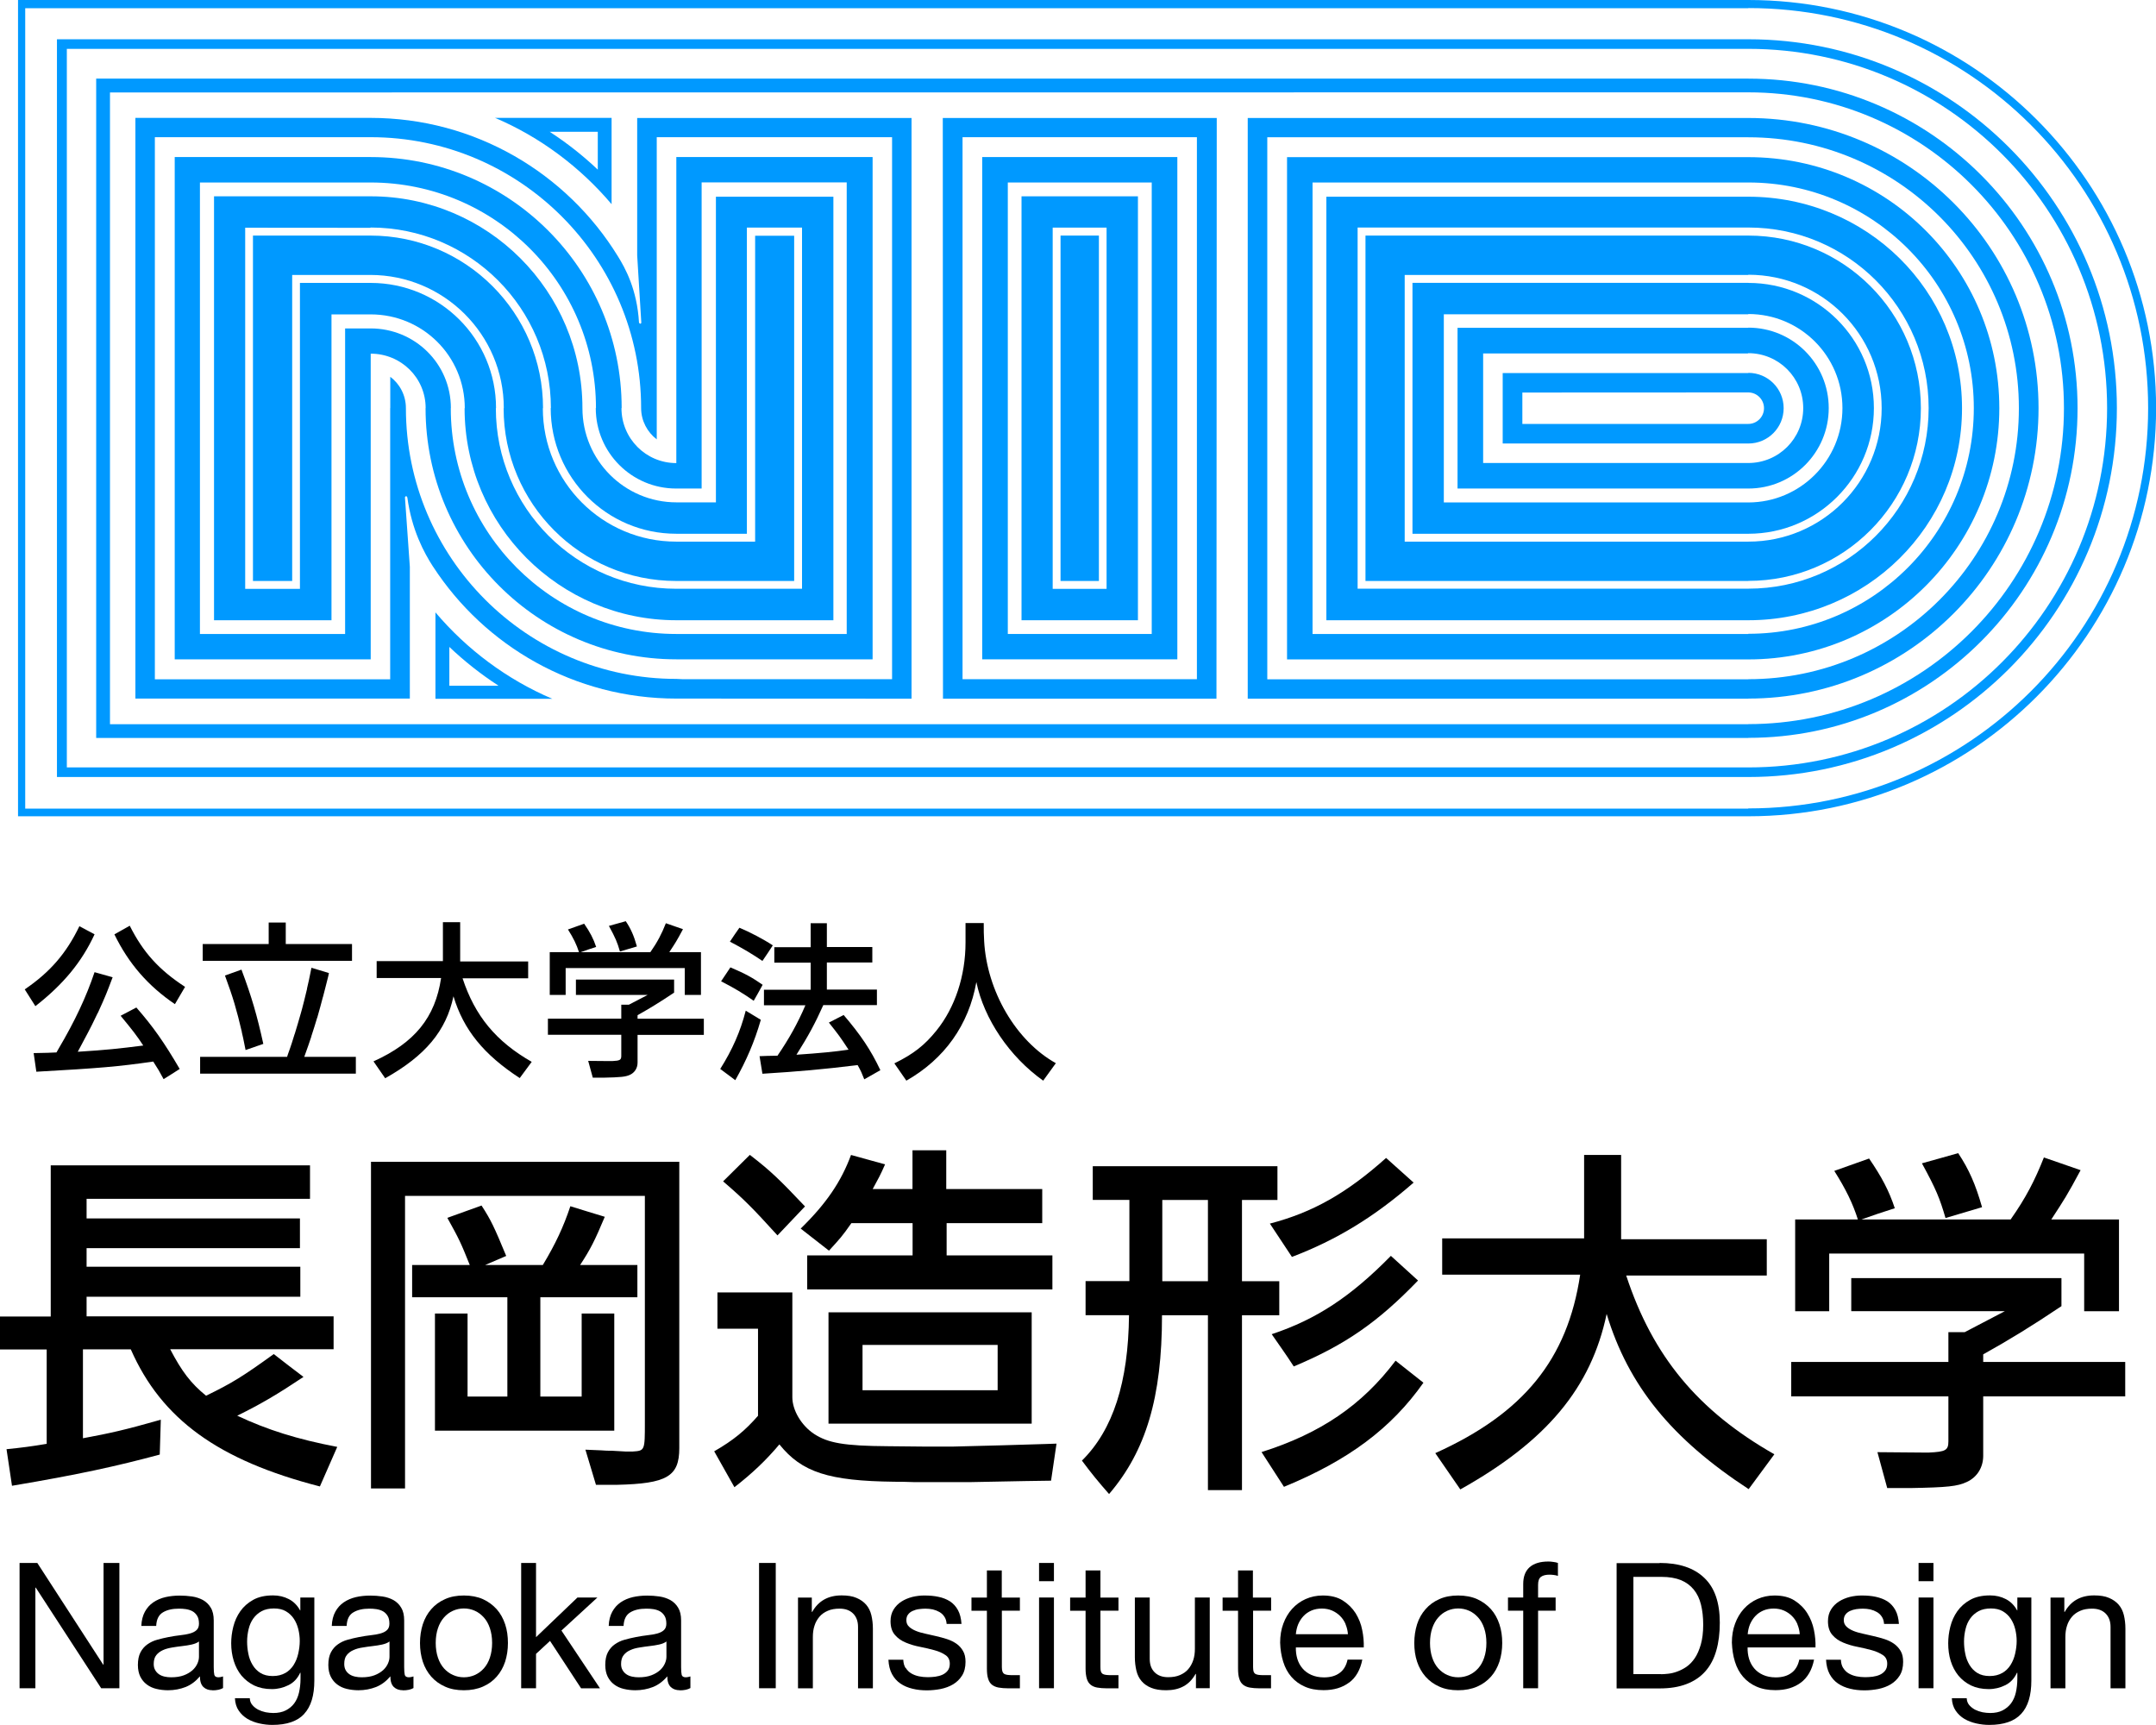 <svg width="185" height="148" viewBox="0 0 185 148" fill="none" xmlns="http://www.w3.org/2000/svg">
<g clip-path="url(#clip0_23_276)">
<path d="M37.158 48.611C41.593 55.431 49.286 59.936 58.024 59.936H57.926L78.216 59.944V10.123H54.675V21.909L55.029 27.699C54.939 27.872 54.832 27.683 54.832 27.683C54.667 24.833 53.647 22.996 53.022 21.991C48.636 14.858 40.762 10.114 31.793 10.114H31.777H31.81H11.618V59.936H35.167V48.628L34.747 42.664C34.747 42.664 34.846 42.442 34.953 42.681C35.331 45.473 36.393 47.433 37.15 48.603L37.158 48.611ZM33.48 35.021V58.281H13.288V11.77H31.785H31.802C44.621 11.77 55.013 22.189 55.013 35.013C55.013 36.108 55.548 37.08 56.354 37.698V35.013V11.77H76.546V58.273H58.584L58.041 58.248C45.221 58.248 34.829 47.845 34.829 35.013C34.829 33.917 34.303 32.937 33.488 32.328V35.013L33.48 35.021Z" fill="#0099FF"/>
<path d="M94.294 49.846H91.002V20.212H94.294V49.846Z" fill="#0099FF"/>
<path d="M94.952 50.522H90.328V19.528H94.952V50.514V50.522ZM97.643 16.843H87.654V53.215H97.643V16.843Z" fill="#0099FF"/>
<path d="M72.67 54.393H58.024C47.344 54.393 38.68 45.712 38.68 35.013H38.688C38.688 31.208 35.603 28.177 31.793 28.177H29.613V54.393H17.156V15.657H31.777H31.793C42.473 15.657 51.138 24.322 51.138 35.013H51.121C51.121 38.826 54.207 41.915 58.016 41.915H60.205V15.649H72.654V54.385L72.67 54.393ZM74.867 13.475H58.033V39.732C55.424 39.732 53.326 37.624 53.326 35.013H53.343C53.343 23.111 43.699 13.475 31.81 13.475H31.793H14.992V56.568H31.81V30.343C34.41 30.343 36.524 32.41 36.524 35.013H36.516C36.516 46.914 46.151 56.568 58.041 56.568H61.941H74.876V13.483L74.867 13.475Z" fill="#0099FF"/>
<path d="M98.827 54.393H86.477V15.657H98.827V54.393ZM101.024 13.475H84.28V56.568H101.024V13.483V13.475Z" fill="#0099FF"/>
<path d="M71.51 16.876V53.215H58.033C48.003 53.215 39.865 45.061 39.865 35.021H39.882C39.882 30.557 36.269 26.974 31.81 26.974H28.444V53.215H18.365V16.843H31.802H31.818C41.848 16.843 49.977 24.981 49.977 35.021C49.977 39.485 53.589 43.101 58.049 43.101H61.431V16.876H71.535H71.51ZM31.785 19.545H30.847L21.039 19.537V50.522H25.737V24.273H31.802C37.75 24.273 42.564 29.074 42.564 35.021H42.547C42.547 43.579 49.475 50.514 58.024 50.514H68.82V19.528H64.088V45.794H58.024C52.075 45.794 47.254 40.968 47.254 35.013H47.27C47.27 26.463 40.342 19.52 31.793 19.52" fill="#0099FF"/>
<path d="M25.079 49.846H21.706V20.212H31.793C39.964 20.212 46.596 26.842 46.596 35.021H46.579C46.579 41.346 51.697 46.47 58.016 46.47H64.796V20.228H68.145V49.846H58.016C49.846 49.846 43.214 43.208 43.214 35.021H43.23C43.23 28.704 38.088 23.589 31.777 23.589H25.071V49.846" fill="#0099FF"/>
<path d="M104.381 59.945H80.915L80.898 10.123H104.406L104.381 59.945ZM102.703 11.77H82.593V58.273H102.703V11.77Z" fill="#0099FF"/>
<path d="M150.022 0C169.342 0 185.008 15.682 185.008 35.013C185.008 54.344 169.342 70.034 150.022 70.034H1.547V0H150.022ZM150.022 0.708H2.164V69.375H150.014V69.359C168.963 69.359 184.325 53.981 184.325 35.013C184.325 16.044 168.972 0.692 150.022 0.692V0.708Z" fill="#0099FF"/>
<path d="M150.022 3.369C167.491 3.369 181.643 17.544 181.643 35.013C181.643 52.482 167.491 66.665 150.022 66.665H4.887V3.369H150.022ZM150.022 65.842C167.022 65.842 180.804 52.029 180.804 35.013C180.804 17.997 167.022 4.192 150.022 4.192H5.735V65.842H150.022Z" fill="#0099FF"/>
<path d="M150.022 63.313H8.253V6.746H150.022C165.623 6.746 178.269 19.397 178.269 35.021C178.269 50.646 165.623 63.305 150.022 63.305V63.322V63.313ZM150.022 62.127C164.981 62.127 177.101 49.995 177.101 35.021C177.101 20.047 164.981 7.923 150.022 7.923L9.438 7.932V62.135H150.022V62.127Z" fill="#0099FF"/>
<path d="M150.022 59.945H107.064V10.123H150.022C163.772 10.123 174.921 21.258 174.921 35.021C174.921 48.784 163.772 59.936 150.022 59.936V59.945ZM150.022 58.273C162.842 58.273 173.234 47.853 173.234 35.021C173.234 22.189 162.85 11.778 150.022 11.778H108.742V58.281H150.022V58.273Z" fill="#0099FF"/>
<path d="M150.022 56.576H110.437V13.483H150.022C161.912 13.483 171.555 23.119 171.555 35.021C171.555 46.923 161.912 56.576 150.022 56.576ZM150.022 54.377C160.702 54.377 169.367 45.712 169.367 35.013C169.367 24.314 160.702 15.657 150.022 15.657H112.626V54.393H150.022V54.377Z" fill="#0099FF"/>
<path d="M113.811 53.215V16.877H150.022C160.143 16.877 168.355 24.89 168.355 35.021C168.355 45.152 160.143 53.215 150.022 53.215H113.811ZM150.022 50.506C158.571 50.506 165.491 43.579 165.491 35.013C165.491 26.447 158.563 19.52 150.022 19.52H116.493V50.506H150.022Z" fill="#0099FF"/>
<path d="M150.022 49.846H117.168V20.212H150.022C158.201 20.212 164.825 26.842 164.825 35.021C164.825 43.2 158.201 49.838 150.022 49.838V49.846ZM150.022 46.47C156.342 46.47 161.46 41.346 161.46 35.021C161.46 28.695 156.342 23.572 150.022 23.572V23.589H120.533V46.47H150.022Z" fill="#0099FF"/>
<path d="M121.2 24.265H150.022V24.298V24.273C155.963 24.273 160.793 29.067 160.793 35.013C160.793 40.96 155.971 45.795 150.022 45.795H121.2V24.265ZM123.89 43.109H150.022C154.482 43.101 158.094 39.477 158.094 35.013C158.094 30.549 154.482 26.942 150.022 26.942V26.966H123.89V43.101V43.109Z" fill="#0099FF"/>
<path d="M125.067 28.127H150.022V28.111C153.832 28.111 156.918 31.2 156.918 35.013C156.918 38.826 153.832 41.915 150.022 41.915H125.067V28.119V28.127ZM127.264 39.724H150.022C152.623 39.724 154.729 37.624 154.729 35.013C154.729 32.402 152.623 30.302 150.022 30.302L149.965 30.326H127.264V39.724Z" fill="#0099FF"/>
<path d="M128.942 32.007H150.022V31.99C151.701 31.99 153.05 33.349 153.05 35.021C153.05 36.693 151.701 38.052 150.022 38.052H128.942V32.015V32.007ZM130.629 36.372H150.014C150.763 36.372 151.364 35.763 151.364 35.021C151.364 34.28 150.763 33.67 150.014 33.67L130.629 33.679V36.372Z" fill="#0099FF"/>
<path d="M47.361 59.953H37.364V52.523V52.54C40.071 55.736 43.502 58.297 47.402 59.961H47.369L47.361 59.953ZM42.753 58.816C41.247 57.836 39.849 56.732 38.557 55.505V58.833H42.753V58.816Z" fill="#0099FF"/>
<path d="M42.498 10.114H52.479V17.519C49.78 14.331 46.357 11.761 42.465 10.106H42.49L42.498 10.114ZM51.294 14.562V11.309H47.172C48.644 12.264 50.035 13.359 51.302 14.562H51.294Z" fill="#0099FF"/>
<path d="M3.201 134.097L8.853 142.82H8.886V134.097H10.244V144.846H8.681L3.069 136.214H3.036V144.846H1.679V134.097H3.201Z" fill="black"/>
<path d="M18.242 145.019C17.913 145.019 17.649 144.928 17.452 144.739C17.254 144.549 17.155 144.244 17.155 143.824C16.802 144.244 16.399 144.549 15.93 144.739C15.461 144.92 14.959 145.019 14.416 145.019C14.062 145.019 13.733 144.977 13.42 144.903C13.107 144.829 12.836 144.706 12.597 144.524C12.359 144.351 12.178 144.121 12.038 143.849C11.906 143.577 11.832 143.239 11.832 142.852C11.832 142.408 11.906 142.053 12.054 141.765C12.202 141.485 12.4 141.255 12.646 141.082C12.893 140.909 13.173 140.769 13.486 140.686C13.799 140.596 14.128 140.521 14.457 140.456C14.81 140.39 15.14 140.332 15.461 140.299C15.773 140.266 16.053 140.217 16.292 140.151C16.53 140.085 16.719 139.994 16.859 139.863C16.999 139.739 17.073 139.55 17.073 139.311C17.073 139.031 17.024 138.8 16.917 138.635C16.81 138.462 16.678 138.331 16.514 138.24C16.349 138.149 16.16 138.092 15.954 138.059C15.748 138.026 15.543 138.018 15.345 138.018C14.802 138.018 14.35 138.116 13.988 138.331C13.626 138.545 13.428 138.924 13.403 139.5H12.128C12.145 139.022 12.252 138.611 12.433 138.281C12.614 137.952 12.852 137.68 13.157 137.474C13.461 137.268 13.807 137.12 14.193 137.029C14.588 136.939 15 136.897 15.428 136.897C15.781 136.897 16.127 136.922 16.473 136.972C16.818 137.021 17.131 137.128 17.411 137.276C17.69 137.433 17.921 137.655 18.085 137.935C18.258 138.215 18.34 138.586 18.34 139.031V143.034C18.34 143.338 18.357 143.552 18.39 143.692C18.423 143.833 18.546 143.907 18.744 143.907C18.851 143.907 18.982 143.882 19.139 143.833V144.829C18.916 144.961 18.612 145.027 18.217 145.027L18.242 145.019ZM16.448 141.098C16.185 141.156 15.913 141.197 15.625 141.23C15.337 141.263 15.049 141.304 14.761 141.353C14.473 141.403 14.21 141.469 13.979 141.576C13.749 141.683 13.56 141.815 13.412 142.004C13.264 142.185 13.19 142.441 13.19 142.762C13.19 142.976 13.231 143.149 13.321 143.297C13.403 143.445 13.519 143.561 13.65 143.651C13.782 143.742 13.947 143.808 14.128 143.849C14.309 143.89 14.498 143.907 14.695 143.907C15.115 143.907 15.477 143.849 15.781 143.734C16.086 143.618 16.325 143.47 16.522 143.297C16.711 143.124 16.851 142.927 16.942 142.721C17.032 142.515 17.073 142.325 17.073 142.144V140.834C16.909 140.958 16.703 141.04 16.44 141.098H16.448Z" fill="black"/>
<path d="M26.108 147.045C25.523 147.679 24.61 147.992 23.368 147.992C23.006 147.992 22.635 147.951 22.265 147.868C21.887 147.786 21.549 147.654 21.245 147.481C20.941 147.3 20.685 147.061 20.488 146.773C20.29 146.485 20.175 146.122 20.159 145.702H21.434C21.442 145.933 21.516 146.13 21.656 146.287C21.788 146.452 21.961 146.575 22.15 146.682C22.348 146.781 22.561 146.855 22.792 146.905C23.022 146.946 23.244 146.97 23.45 146.97C23.87 146.97 24.224 146.896 24.52 146.748C24.808 146.6 25.055 146.402 25.244 146.147C25.433 145.891 25.573 145.579 25.655 145.224C25.737 144.862 25.787 144.467 25.787 144.03V143.519H25.754C25.532 144.005 25.203 144.36 24.75 144.582C24.306 144.804 23.828 144.92 23.327 144.92C22.742 144.92 22.241 144.813 21.804 144.607C21.377 144.392 21.015 144.112 20.718 143.758C20.43 143.404 20.208 142.984 20.06 142.506C19.912 142.029 19.838 141.526 19.838 140.991C19.838 140.53 19.895 140.052 20.019 139.566C20.142 139.08 20.34 138.635 20.62 138.24C20.899 137.845 21.27 137.515 21.73 137.26C22.191 137.004 22.759 136.881 23.434 136.881C23.927 136.881 24.38 136.988 24.791 137.202C25.203 137.416 25.523 137.746 25.754 138.174H25.77V137.062H26.972V144.187C26.972 145.463 26.684 146.419 26.099 147.045H26.108ZM24.479 143.544C24.775 143.371 25.013 143.141 25.194 142.852C25.375 142.564 25.507 142.243 25.589 141.88C25.672 141.518 25.721 141.156 25.721 140.793C25.721 140.455 25.68 140.118 25.598 139.78C25.515 139.451 25.392 139.154 25.211 138.882C25.038 138.619 24.808 138.405 24.528 138.24C24.248 138.075 23.903 138.001 23.508 138.001C23.113 138.001 22.742 138.075 22.454 138.232C22.166 138.388 21.928 138.594 21.739 138.858C21.549 139.121 21.418 139.418 21.335 139.764C21.253 140.101 21.204 140.464 21.204 140.834C21.204 141.189 21.237 141.534 21.311 141.889C21.377 142.243 21.5 142.556 21.673 142.844C21.846 143.132 22.068 143.363 22.348 143.536C22.627 143.709 22.981 143.799 23.401 143.799C23.82 143.799 24.182 143.709 24.479 143.536V143.544Z" fill="black"/>
<path d="M34.583 145.019C34.254 145.019 33.99 144.928 33.793 144.739C33.595 144.549 33.496 144.244 33.496 143.824C33.143 144.244 32.739 144.549 32.27 144.739C31.802 144.92 31.3 145.019 30.756 145.019C30.403 145.019 30.074 144.977 29.761 144.903C29.448 144.829 29.177 144.706 28.938 144.524C28.7 144.351 28.518 144.121 28.379 143.849C28.247 143.577 28.173 143.239 28.173 142.852C28.173 142.408 28.247 142.053 28.395 141.765C28.543 141.485 28.741 141.255 28.988 141.082C29.234 140.909 29.514 140.769 29.827 140.686C30.139 140.596 30.468 140.521 30.798 140.456C31.151 140.39 31.481 140.332 31.802 140.299C32.114 140.266 32.394 140.217 32.633 140.151C32.871 140.085 33.06 139.994 33.2 139.863C33.34 139.739 33.414 139.55 33.414 139.311C33.414 139.031 33.365 138.8 33.258 138.635C33.151 138.462 33.019 138.331 32.855 138.24C32.69 138.149 32.501 138.092 32.295 138.059C32.09 138.026 31.884 138.018 31.686 138.018C31.143 138.018 30.691 138.116 30.329 138.331C29.967 138.536 29.769 138.924 29.744 139.5H28.469C28.486 139.022 28.593 138.611 28.774 138.281C28.955 137.952 29.193 137.68 29.498 137.474C29.802 137.268 30.148 137.12 30.534 137.029C30.921 136.939 31.332 136.897 31.769 136.897C32.122 136.897 32.468 136.922 32.813 136.972C33.159 137.021 33.472 137.128 33.752 137.276C34.031 137.433 34.262 137.655 34.426 137.935C34.599 138.215 34.681 138.586 34.681 139.031V143.034C34.681 143.338 34.698 143.552 34.731 143.692C34.764 143.833 34.887 143.907 35.084 143.907C35.191 143.907 35.323 143.882 35.479 143.833V144.829C35.257 144.961 34.953 145.027 34.558 145.027L34.583 145.019ZM32.789 141.098C32.526 141.156 32.254 141.197 31.966 141.23C31.678 141.263 31.39 141.304 31.102 141.353C30.814 141.395 30.551 141.469 30.32 141.576C30.09 141.675 29.901 141.815 29.753 142.004C29.605 142.185 29.539 142.441 29.539 142.762C29.539 142.976 29.58 143.149 29.662 143.297C29.744 143.445 29.86 143.561 29.991 143.651C30.123 143.742 30.288 143.808 30.477 143.849C30.658 143.89 30.847 143.907 31.044 143.907C31.464 143.907 31.826 143.849 32.131 143.734C32.435 143.618 32.674 143.47 32.871 143.297C33.06 143.124 33.2 142.927 33.291 142.721C33.381 142.515 33.422 142.325 33.422 142.144V140.834C33.258 140.958 33.052 141.04 32.789 141.098Z" fill="black"/>
<path d="M36.278 139.36C36.442 138.866 36.681 138.429 37.002 138.067C37.322 137.696 37.718 137.408 38.187 137.202C38.656 136.988 39.199 136.889 39.807 136.889C40.416 136.889 40.976 136.996 41.437 137.202C41.906 137.416 42.292 137.705 42.621 138.067C42.942 138.429 43.181 138.866 43.346 139.36C43.51 139.854 43.584 140.39 43.584 140.966C43.584 141.543 43.502 142.07 43.346 142.564C43.181 143.058 42.942 143.487 42.621 143.849C42.3 144.22 41.906 144.5 41.437 144.706C40.968 144.911 40.425 145.019 39.807 145.019C39.19 145.019 38.656 144.92 38.187 144.706C37.718 144.5 37.322 144.211 37.002 143.849C36.681 143.478 36.442 143.058 36.278 142.564C36.121 142.07 36.039 141.543 36.039 140.966C36.039 140.39 36.121 139.863 36.278 139.36ZM37.578 142.218C37.701 142.589 37.874 142.893 38.096 143.141C38.318 143.388 38.573 143.577 38.869 143.709C39.166 143.841 39.478 143.907 39.807 143.907C40.136 143.907 40.449 143.841 40.745 143.709C41.042 143.577 41.297 143.388 41.519 143.141C41.741 142.893 41.914 142.589 42.037 142.218C42.161 141.847 42.227 141.436 42.227 140.958C42.227 140.48 42.161 140.068 42.037 139.698C41.914 139.327 41.741 139.022 41.519 138.775C41.297 138.528 41.042 138.331 40.745 138.199C40.449 138.067 40.136 138.001 39.807 138.001C39.478 138.001 39.166 138.067 38.869 138.199C38.573 138.331 38.318 138.52 38.096 138.775C37.874 139.022 37.701 139.335 37.578 139.698C37.454 140.068 37.388 140.48 37.388 140.958C37.388 141.436 37.454 141.847 37.578 142.218Z" fill="black"/>
<path d="M45.995 134.097V140.464L49.55 137.062H51.261L48.175 139.896L51.483 144.854H49.862L47.196 140.785L45.995 141.897V144.846H44.72V134.097H45.995Z" fill="black"/>
<path d="M58.345 145.019C58.016 145.019 57.753 144.928 57.555 144.739C57.358 144.549 57.259 144.244 57.259 143.824C56.905 144.244 56.502 144.549 56.033 144.739C55.564 144.92 55.062 145.019 54.519 145.019C54.165 145.019 53.836 144.977 53.524 144.903C53.211 144.829 52.939 144.706 52.701 144.524C52.462 144.351 52.281 144.121 52.141 143.849C52.01 143.577 51.936 143.239 51.936 142.852C51.936 142.408 52.01 142.053 52.158 141.765C52.306 141.485 52.503 141.255 52.75 141.082C52.997 140.909 53.277 140.769 53.589 140.686C53.902 140.596 54.231 140.521 54.56 140.456C54.914 140.39 55.243 140.332 55.556 140.299C55.869 140.266 56.148 140.217 56.395 140.151C56.634 140.085 56.823 139.994 56.963 139.863C57.103 139.739 57.177 139.55 57.177 139.311C57.177 139.031 57.127 138.8 57.021 138.635C56.914 138.462 56.782 138.331 56.617 138.24C56.453 138.149 56.264 138.092 56.058 138.059C55.852 138.026 55.647 138.018 55.449 138.018C54.906 138.018 54.453 138.116 54.091 138.331C53.729 138.545 53.532 138.924 53.507 139.5H52.232C52.248 139.022 52.355 138.611 52.536 138.281C52.717 137.952 52.956 137.68 53.26 137.474C53.565 137.268 53.91 137.12 54.297 137.029C54.692 136.939 55.103 136.897 55.531 136.897C55.885 136.897 56.231 136.922 56.576 136.972C56.922 137.021 57.234 137.128 57.514 137.276C57.794 137.433 58.024 137.655 58.189 137.935C58.362 138.215 58.444 138.586 58.444 139.031V143.034C58.444 143.338 58.461 143.552 58.493 143.692C58.526 143.833 58.65 143.907 58.847 143.907C58.954 143.907 59.086 143.882 59.242 143.833V144.829C59.02 144.961 58.715 145.027 58.321 145.027L58.345 145.019ZM56.552 141.098C56.288 141.156 56.017 141.197 55.729 141.23C55.441 141.263 55.153 141.304 54.865 141.353C54.577 141.395 54.313 141.469 54.083 141.576C53.853 141.675 53.663 141.815 53.515 142.004C53.367 142.185 53.293 142.441 53.293 142.762C53.293 142.976 53.334 143.149 53.425 143.297C53.507 143.445 53.622 143.561 53.754 143.651C53.886 143.742 54.05 143.808 54.239 143.849C54.429 143.89 54.61 143.907 54.807 143.907C55.227 143.907 55.589 143.849 55.893 143.734C56.198 143.618 56.436 143.47 56.634 143.297C56.823 143.124 56.963 142.927 57.053 142.721C57.144 142.515 57.185 142.325 57.185 142.144V140.834C57.021 140.958 56.815 141.04 56.552 141.098Z" fill="black"/>
<path d="M66.565 134.097V144.846H65.133V134.097H66.565Z" fill="black"/>
<path d="M69.659 137.062V138.298H69.692C70.227 137.35 71.066 136.881 72.218 136.881C72.728 136.881 73.156 136.947 73.493 137.095C73.831 137.235 74.11 137.433 74.324 137.68C74.538 137.927 74.686 138.232 74.769 138.578C74.851 138.923 74.9 139.311 74.9 139.731V144.854H73.625V139.582C73.625 139.105 73.485 138.718 73.205 138.438C72.925 138.158 72.539 138.017 72.045 138.017C71.65 138.017 71.313 138.075 71.033 138.199C70.745 138.322 70.506 138.487 70.317 138.709C70.128 138.932 69.98 139.187 69.889 139.484C69.79 139.78 69.749 140.101 69.749 140.455V144.854H68.474V137.07H69.675L69.659 137.062Z" fill="black"/>
<path d="M77.722 143.108C77.846 143.305 78.002 143.462 78.2 143.577C78.397 143.692 78.619 143.775 78.858 143.824C79.105 143.874 79.36 143.898 79.615 143.898C79.812 143.898 80.026 143.882 80.248 143.857C80.471 143.824 80.668 143.775 80.857 143.692C81.038 143.61 81.195 143.495 81.318 143.338C81.442 143.182 81.499 142.984 81.499 142.745C81.499 142.416 81.376 142.16 81.121 141.996C80.874 141.823 80.553 141.683 80.183 141.584C79.804 141.477 79.401 141.386 78.957 141.296C78.512 141.213 78.109 141.09 77.731 140.933C77.352 140.777 77.039 140.563 76.793 140.274C76.546 139.994 76.414 139.599 76.414 139.097C76.414 138.701 76.505 138.372 76.677 138.092C76.85 137.812 77.081 137.581 77.352 137.408C77.624 137.235 77.936 137.103 78.282 137.013C78.627 136.93 78.973 136.889 79.31 136.889C79.755 136.889 80.158 136.922 80.528 137.004C80.898 137.079 81.228 137.21 81.516 137.392C81.803 137.581 82.026 137.828 82.198 138.141C82.371 138.454 82.47 138.849 82.503 139.327H81.228C81.211 139.08 81.145 138.866 81.03 138.701C80.923 138.536 80.783 138.405 80.61 138.306C80.438 138.207 80.248 138.133 80.043 138.083C79.837 138.042 79.631 138.018 79.417 138.018C79.228 138.018 79.031 138.034 78.841 138.059C78.652 138.083 78.471 138.141 78.307 138.215C78.142 138.289 78.019 138.388 77.92 138.52C77.821 138.644 77.772 138.808 77.772 139.014C77.772 139.237 77.846 139.418 78.002 139.566C78.159 139.714 78.356 139.83 78.594 139.928C78.833 140.027 79.105 140.101 79.409 140.167C79.714 140.233 80.01 140.299 80.314 140.373C80.635 140.447 80.948 140.53 81.252 140.628C81.557 140.727 81.828 140.859 82.067 141.024C82.305 141.189 82.495 141.403 82.635 141.65C82.783 141.897 82.849 142.21 82.849 142.581C82.849 143.05 82.75 143.445 82.552 143.758C82.355 144.071 82.1 144.318 81.787 144.508C81.474 144.697 81.112 144.829 80.717 144.911C80.322 144.986 79.927 145.027 79.533 145.027C79.105 145.027 78.693 144.986 78.298 144.887C77.912 144.796 77.558 144.648 77.262 144.442C76.957 144.236 76.719 143.964 76.537 143.627C76.356 143.289 76.258 142.877 76.233 142.399H77.508C77.517 142.679 77.582 142.918 77.706 143.116L77.722 143.108Z" fill="black"/>
<path d="M87.514 137.062V138.19H85.967V143.025C85.967 143.173 85.983 143.297 86.008 143.387C86.033 143.478 86.082 143.552 86.148 143.602C86.222 143.651 86.321 143.684 86.444 143.7C86.568 143.717 86.732 143.725 86.93 143.725H87.514V144.854H86.535C86.206 144.854 85.918 144.829 85.687 144.788C85.449 144.746 85.259 144.656 85.111 144.541C84.963 144.417 84.856 144.252 84.79 144.03C84.716 143.808 84.683 143.519 84.683 143.157V138.199H83.359V137.07H84.683V134.739H85.959V137.07H87.506L87.514 137.062Z" fill="black"/>
<path d="M89.159 135.662V134.097H90.435V135.662H89.159ZM90.435 137.062V144.846H89.159V137.062H90.435Z" fill="black"/>
<path d="M95.972 137.062V138.19H94.425V143.025C94.425 143.173 94.434 143.297 94.458 143.387C94.483 143.478 94.532 143.552 94.598 143.602C94.672 143.651 94.763 143.684 94.894 143.7C95.018 143.717 95.182 143.725 95.388 143.725H95.972V144.854H94.993C94.664 144.854 94.376 144.829 94.146 144.788C93.907 144.746 93.718 144.656 93.578 144.541C93.43 144.417 93.323 144.252 93.257 144.03C93.191 143.808 93.15 143.519 93.15 143.157V138.199H91.825V137.07H93.15V134.739H94.425V137.07H95.972V137.062Z" fill="black"/>
<path d="M102.621 144.854V143.618H102.588C102.316 144.104 101.971 144.458 101.551 144.681C101.131 144.911 100.629 145.018 100.062 145.018C99.552 145.018 99.124 144.952 98.786 144.812C98.449 144.681 98.169 144.483 97.955 144.236C97.741 143.989 97.593 143.684 97.511 143.338C97.429 142.992 97.379 142.605 97.379 142.185V137.062H98.655V142.333C98.655 142.819 98.794 143.198 99.074 143.478C99.354 143.758 99.741 143.898 100.234 143.898C100.621 143.898 100.967 143.841 101.246 143.717C101.534 143.593 101.773 143.429 101.962 143.206C102.152 142.984 102.291 142.729 102.39 142.432C102.489 142.136 102.53 141.814 102.53 141.46V137.062H103.805V144.845H102.604L102.621 144.854Z" fill="black"/>
<path d="M109.071 137.062V138.19H107.524V143.025C107.524 143.173 107.541 143.297 107.557 143.387C107.582 143.478 107.631 143.552 107.697 143.602C107.771 143.651 107.87 143.684 107.993 143.7C108.117 143.717 108.281 143.725 108.479 143.725H109.063V144.854H108.084C107.755 144.854 107.467 144.829 107.237 144.788C106.998 144.746 106.809 144.656 106.661 144.541C106.512 144.417 106.405 144.252 106.34 144.03C106.266 143.808 106.233 143.519 106.233 143.157V138.199H104.908V137.07H106.233V134.739H107.508V137.07H109.055L109.071 137.062Z" fill="black"/>
<path d="M115.769 144.351C115.185 144.796 114.453 145.01 113.572 145.01C112.947 145.01 112.412 144.911 111.959 144.706C111.507 144.508 111.12 144.228 110.807 143.865C110.495 143.503 110.264 143.075 110.108 142.572C109.952 142.07 109.861 141.526 109.845 140.933C109.845 140.34 109.935 139.797 110.116 139.311C110.297 138.816 110.552 138.388 110.873 138.034C111.202 137.672 111.589 137.392 112.033 137.194C112.478 136.996 112.971 136.889 113.498 136.889C114.189 136.889 114.765 137.029 115.218 137.317C115.67 137.606 116.041 137.968 116.32 138.405C116.592 138.849 116.789 139.327 116.888 139.854C116.995 140.373 117.036 140.876 117.02 141.345H111.194C111.186 141.683 111.227 142.012 111.318 142.317C111.408 142.622 111.556 142.894 111.754 143.132C111.951 143.371 112.206 143.561 112.519 143.701C112.832 143.841 113.194 143.915 113.613 143.915C114.156 143.915 114.601 143.791 114.946 143.536C115.292 143.289 115.522 142.902 115.629 142.391H116.896C116.723 143.264 116.353 143.923 115.769 144.36V144.351ZM115.465 139.352C115.349 139.08 115.193 138.849 114.996 138.652C114.798 138.454 114.568 138.298 114.304 138.182C114.041 138.067 113.745 138.009 113.424 138.009C113.103 138.009 112.79 138.067 112.527 138.182C112.264 138.298 112.033 138.454 111.844 138.66C111.655 138.858 111.507 139.097 111.392 139.36C111.285 139.624 111.219 139.912 111.194 140.208H115.662C115.637 139.904 115.572 139.624 115.456 139.352H115.465Z" fill="black"/>
<path d="M121.594 139.36C121.751 138.866 121.998 138.429 122.319 138.067C122.639 137.696 123.034 137.408 123.503 137.202C123.972 136.988 124.515 136.889 125.124 136.889C125.733 136.889 126.293 136.996 126.753 137.202C127.222 137.416 127.609 137.705 127.938 138.067C128.259 138.429 128.498 138.866 128.662 139.36C128.827 139.854 128.901 140.39 128.901 140.966C128.901 141.543 128.819 142.07 128.662 142.564C128.498 143.058 128.259 143.487 127.938 143.849C127.617 144.211 127.222 144.5 126.753 144.706C126.284 144.911 125.741 145.019 125.124 145.019C124.507 145.019 123.972 144.92 123.503 144.706C123.034 144.5 122.639 144.211 122.319 143.849C121.998 143.478 121.759 143.058 121.594 142.564C121.43 142.07 121.356 141.543 121.356 140.966C121.356 140.39 121.438 139.863 121.594 139.36ZM122.894 142.218C123.018 142.589 123.191 142.893 123.413 143.141C123.635 143.388 123.89 143.577 124.186 143.709C124.482 143.841 124.795 143.907 125.124 143.907C125.453 143.907 125.766 143.841 126.062 143.709C126.359 143.577 126.614 143.388 126.836 143.141C127.058 142.893 127.231 142.589 127.354 142.218C127.478 141.847 127.543 141.436 127.543 140.958C127.543 140.48 127.478 140.068 127.354 139.698C127.231 139.327 127.058 139.022 126.836 138.775C126.614 138.528 126.359 138.331 126.062 138.199C125.766 138.067 125.453 138.001 125.124 138.001C124.795 138.001 124.482 138.067 124.186 138.199C123.89 138.331 123.635 138.52 123.413 138.775C123.191 139.022 123.018 139.335 122.894 139.698C122.771 140.068 122.705 140.48 122.705 140.958C122.705 141.436 122.771 141.847 122.894 142.218Z" fill="black"/>
<path d="M129.395 138.191V137.062H130.703V135.901C130.703 135.267 130.884 134.789 131.254 134.46C131.624 134.138 132.151 133.974 132.859 133.974C132.982 133.974 133.114 133.982 133.27 134.007C133.426 134.023 133.566 134.056 133.681 134.097V135.209C133.575 135.168 133.451 135.143 133.319 135.127C133.188 135.11 133.073 135.102 132.957 135.102C132.645 135.102 132.406 135.16 132.233 135.283C132.061 135.407 131.978 135.637 131.978 135.975V137.062H133.484V138.191H131.978V144.846H130.703V138.191H129.395Z" fill="black"/>
<path d="M142.412 134.097C144.065 134.097 145.341 134.517 146.229 135.366C147.126 136.206 147.571 137.491 147.571 139.22C147.571 140.126 147.472 140.925 147.266 141.625C147.069 142.325 146.756 142.91 146.336 143.388C145.917 143.866 145.382 144.228 144.724 144.483C144.065 144.739 143.3 144.862 142.403 144.862H138.717V134.114H142.403L142.412 134.097ZM142.535 143.643C142.699 143.643 142.897 143.627 143.136 143.602C143.374 143.577 143.629 143.52 143.901 143.421C144.172 143.322 144.444 143.19 144.707 143.009C144.97 142.828 145.209 142.581 145.423 142.268C145.637 141.955 145.801 141.568 145.941 141.098C146.073 140.629 146.147 140.069 146.147 139.401C146.147 138.734 146.081 138.182 145.958 137.68C145.834 137.169 145.629 136.741 145.341 136.387C145.053 136.033 144.691 135.761 144.238 135.571C143.786 135.39 143.234 135.291 142.568 135.291H140.157V143.635H142.535V143.643Z" fill="black"/>
<path d="M154.54 144.351C153.955 144.796 153.223 145.01 152.343 145.01C151.717 145.01 151.183 144.911 150.722 144.706C150.269 144.508 149.883 144.228 149.57 143.865C149.257 143.503 149.027 143.075 148.871 142.572C148.714 142.07 148.632 141.526 148.607 140.933C148.607 140.34 148.698 139.797 148.879 139.311C149.06 138.816 149.315 138.388 149.636 138.034C149.965 137.672 150.352 137.392 150.796 137.194C151.24 136.996 151.734 136.889 152.261 136.889C152.952 136.889 153.528 137.029 153.98 137.317C154.433 137.606 154.803 137.968 155.075 138.405C155.354 138.849 155.544 139.327 155.65 139.854C155.757 140.373 155.799 140.876 155.782 141.345H149.957C149.948 141.683 149.99 142.012 150.08 142.317C150.171 142.622 150.319 142.894 150.516 143.132C150.714 143.371 150.969 143.561 151.281 143.701C151.594 143.841 151.956 143.915 152.376 143.915C152.919 143.915 153.363 143.791 153.709 143.536C154.054 143.289 154.285 142.902 154.392 142.391H155.659C155.486 143.264 155.107 143.923 154.531 144.36L154.54 144.351ZM154.235 139.352C154.12 139.08 153.964 138.849 153.766 138.652C153.569 138.454 153.338 138.298 153.075 138.182C152.812 138.067 152.516 138.009 152.195 138.009C151.874 138.009 151.561 138.067 151.298 138.182C151.035 138.298 150.804 138.454 150.615 138.66C150.426 138.858 150.278 139.097 150.162 139.36C150.055 139.624 149.99 139.912 149.965 140.208H154.433C154.408 139.904 154.342 139.624 154.227 139.352H154.235Z" fill="black"/>
<path d="M158.16 143.108C158.283 143.305 158.44 143.462 158.637 143.577C158.835 143.692 159.057 143.775 159.296 143.824C159.542 143.874 159.797 143.898 160.052 143.898C160.25 143.898 160.464 143.882 160.686 143.857C160.908 143.824 161.114 143.775 161.295 143.692C161.484 143.61 161.632 143.495 161.756 143.338C161.879 143.182 161.937 142.984 161.937 142.745C161.937 142.416 161.813 142.16 161.558 141.996C161.303 141.831 160.99 141.683 160.62 141.584C160.242 141.477 159.83 141.386 159.394 141.296C158.95 141.213 158.547 141.09 158.168 140.933C157.79 140.777 157.477 140.563 157.23 140.274C156.983 139.994 156.852 139.599 156.852 139.097C156.852 138.701 156.942 138.372 157.115 138.092C157.288 137.812 157.518 137.581 157.79 137.408C158.061 137.235 158.374 137.103 158.72 137.013C159.065 136.93 159.411 136.889 159.748 136.889C160.192 136.889 160.596 136.922 160.966 137.004C161.336 137.087 161.665 137.21 161.953 137.392C162.241 137.581 162.463 137.828 162.636 138.141C162.809 138.454 162.908 138.849 162.941 139.327H161.665C161.649 139.08 161.583 138.866 161.468 138.701C161.361 138.536 161.221 138.405 161.048 138.306C160.875 138.207 160.686 138.133 160.48 138.083C160.275 138.042 160.069 138.018 159.855 138.018C159.666 138.018 159.468 138.034 159.279 138.059C159.082 138.092 158.901 138.141 158.744 138.215C158.588 138.289 158.456 138.388 158.358 138.52C158.259 138.644 158.209 138.808 158.209 139.014C158.209 139.237 158.292 139.418 158.448 139.566C158.604 139.714 158.802 139.83 159.04 139.928C159.279 140.027 159.551 140.101 159.855 140.167C160.159 140.233 160.456 140.299 160.76 140.373C161.081 140.447 161.394 140.53 161.698 140.628C162.003 140.727 162.274 140.859 162.513 141.024C162.751 141.189 162.941 141.403 163.089 141.65C163.237 141.897 163.303 142.21 163.303 142.581C163.303 143.05 163.204 143.445 163.006 143.758C162.809 144.071 162.554 144.318 162.241 144.508C161.928 144.697 161.566 144.829 161.172 144.911C160.777 144.986 160.382 145.027 159.987 145.027C159.559 145.027 159.147 144.986 158.752 144.887C158.366 144.796 158.02 144.648 157.716 144.442C157.411 144.236 157.173 143.964 156.992 143.627C156.811 143.289 156.712 142.877 156.687 142.399H157.963C157.971 142.679 158.037 142.918 158.16 143.116V143.108Z" fill="black"/>
<path d="M164.627 135.662V134.097H165.903V135.662H164.627ZM165.903 137.062V144.846H164.627V137.062H165.903Z" fill="black"/>
<path d="M173.431 147.045C172.847 147.679 171.934 147.992 170.691 147.992C170.329 147.992 169.959 147.951 169.589 147.868C169.21 147.786 168.873 147.654 168.569 147.481C168.264 147.3 168.009 147.061 167.812 146.773C167.614 146.485 167.499 146.122 167.482 145.702H168.758C168.766 145.933 168.84 146.13 168.972 146.287C169.112 146.452 169.276 146.575 169.465 146.682C169.663 146.781 169.877 146.855 170.107 146.905C170.338 146.946 170.56 146.97 170.765 146.97C171.185 146.97 171.547 146.896 171.835 146.748C172.123 146.6 172.362 146.402 172.559 146.147C172.748 145.891 172.888 145.579 172.971 145.224C173.053 144.862 173.102 144.467 173.102 144.03V143.519H173.069C172.847 144.005 172.518 144.36 172.074 144.582C171.629 144.804 171.152 144.92 170.65 144.92C170.066 144.92 169.564 144.813 169.128 144.607C168.692 144.392 168.338 144.112 168.042 143.758C167.754 143.404 167.532 142.984 167.384 142.506C167.236 142.029 167.17 141.526 167.17 140.991C167.17 140.53 167.227 140.052 167.351 139.566C167.474 139.08 167.672 138.635 167.951 138.24C168.231 137.845 168.601 137.515 169.062 137.26C169.523 137.004 170.091 136.881 170.765 136.881C171.259 136.881 171.712 136.988 172.123 137.202C172.535 137.416 172.855 137.746 173.086 138.174H173.102V137.062H174.304V144.187C174.304 145.463 174.016 146.419 173.431 147.045ZM171.802 143.544C172.098 143.371 172.337 143.141 172.518 142.852C172.699 142.564 172.831 142.243 172.913 141.88C172.995 141.518 173.045 141.156 173.045 140.793C173.045 140.455 173.004 140.118 172.921 139.78C172.839 139.451 172.716 139.154 172.535 138.882C172.362 138.619 172.131 138.405 171.852 138.24C171.572 138.075 171.226 138.001 170.831 138.001C170.436 138.001 170.066 138.075 169.778 138.232C169.49 138.388 169.252 138.594 169.062 138.858C168.873 139.121 168.741 139.418 168.659 139.764C168.577 140.101 168.527 140.464 168.527 140.834C168.527 141.189 168.56 141.534 168.634 141.889C168.7 142.243 168.824 142.556 168.996 142.844C169.169 143.132 169.391 143.363 169.671 143.536C169.951 143.709 170.305 143.799 170.724 143.799C171.144 143.799 171.506 143.709 171.802 143.536V143.544Z" fill="black"/>
<path d="M177.134 137.062V138.298H177.167C177.702 137.35 178.541 136.881 179.693 136.881C180.203 136.881 180.631 136.947 180.968 137.095C181.306 137.235 181.585 137.433 181.799 137.68C182.013 137.927 182.161 138.232 182.244 138.578C182.326 138.923 182.375 139.311 182.375 139.731V144.854H181.1V139.582C181.1 139.105 180.96 138.718 180.68 138.438C180.4 138.158 180.014 138.017 179.52 138.017C179.133 138.017 178.788 138.075 178.508 138.199C178.22 138.322 177.981 138.487 177.792 138.709C177.603 138.932 177.455 139.187 177.364 139.484C177.266 139.78 177.224 140.101 177.224 140.455V144.854H175.949V137.07H177.15L177.134 137.062Z" fill="black"/>
<path d="M8.113 80.165C7.01 82.545 5.439 84.448 3.036 86.326L2.123 84.885C4.303 83.402 5.694 81.788 6.813 79.465L8.121 80.165H8.113ZM9.668 83.838C9.158 85.189 9.076 85.412 8.417 86.861L8.36 86.96C8.072 87.57 7.677 88.369 7.545 88.599L6.673 90.238C9.158 90.082 10.145 89.975 12.293 89.703C11.742 88.863 11.404 88.426 10.351 87.15C10.861 86.886 11.19 86.713 11.7 86.441C13.149 88.097 14.095 89.448 15.419 91.713C14.959 92.001 14.523 92.297 14.037 92.586C13.659 91.877 13.585 91.762 13.149 91.078C10.129 91.515 8.533 91.647 3.118 91.951L2.888 90.353C4.024 90.337 4.27 90.321 4.846 90.296L5.019 89.991C6.443 87.578 7.397 85.535 8.113 83.41L9.668 83.847V83.838ZM11.133 79.424C12.276 81.705 13.642 83.213 15.88 84.67L15.008 86.153C12.704 84.588 11.034 82.669 9.816 80.165L11.133 79.424Z" fill="black"/>
<path d="M28.222 83.492L28.165 83.764C28.074 84.127 27.992 84.431 27.934 84.678L27.72 85.51L27.704 85.552C27.605 85.955 27.367 86.803 27.227 87.298L27.21 87.331C27.054 87.866 26.906 88.319 26.717 88.904V88.928C26.511 89.538 26.412 89.843 26.108 90.675H30.534V92.116H17.172V90.675H24.635L24.709 90.444C24.898 89.95 25.219 88.945 25.277 88.731L25.293 88.698L25.556 87.825C25.631 87.561 25.713 87.273 25.82 86.91L25.91 86.589C26.042 86.095 26.141 85.7 26.346 84.843V84.802C26.462 84.349 26.535 83.962 26.725 83.031L28.247 83.492H28.222ZM24.52 79.152V80.997H30.205V82.438H17.394V80.997H23.055V79.152H24.52ZM20.718 83.188C21.59 85.502 22.068 87.158 22.594 89.563L21.072 90.09C20.883 89.126 20.825 88.871 20.751 88.566V88.533C20.299 86.614 20.011 85.617 19.303 83.698L20.727 83.188H20.718Z" fill="black"/>
<path d="M39.486 79.119V82.488H45.32V83.937H39.692C40.754 87.166 42.564 89.357 45.625 91.103L44.596 92.495C41.502 90.477 39.775 88.352 38.911 85.478C38.285 88.443 36.5 90.576 33.052 92.511L32.048 91.062C35.586 89.464 37.347 87.298 37.849 83.913H32.32V82.463H38.005V79.119H39.486Z" fill="black"/>
<path d="M57.843 84.044V85.165C56.626 85.98 55.753 86.515 54.708 87.1V87.405H60.394V88.788H54.708V91.169C54.708 91.638 54.462 92.025 54.058 92.215C53.68 92.388 53.293 92.429 51.779 92.462H50.866L50.471 91.021L52.314 91.037H52.528C53.194 91.004 53.31 90.947 53.31 90.584V88.78H47.015V87.397H53.31V86.202H53.96C54.206 86.07 54.717 85.807 55.572 85.362H49.418V84.044H57.835H57.843ZM58.609 79.712C58.074 80.717 57.959 80.89 57.432 81.689H60.147V85.362H58.757V83.056H48.537V85.362H47.172V81.689H49.681C49.475 81.046 49.204 80.486 48.735 79.745L50.125 79.251C50.636 79.992 50.923 80.544 51.154 81.244C50.734 81.376 50.224 81.549 49.821 81.697H55.803C56.412 80.824 56.774 80.132 57.136 79.21L58.6 79.72L58.609 79.712ZM53.194 81.631C52.964 80.832 52.816 80.486 52.248 79.44C52.767 79.292 53.194 79.177 53.696 79.037C54.133 79.687 54.396 80.289 54.651 81.203L53.186 81.639L53.194 81.631Z" fill="black"/>
<path d="M65.282 87.503C64.747 89.365 64.047 90.987 63.093 92.676L61.801 91.712C62.846 90.057 63.529 88.5 63.99 86.713L65.282 87.495V87.503ZM65.438 84.497C65.191 84.967 64.928 85.411 64.673 85.864C63.743 85.214 63.06 84.802 61.875 84.192C62.122 83.83 62.426 83.377 62.673 82.998C63.981 83.55 64.574 83.888 65.446 84.497H65.438ZM66.31 81.112C66.022 81.565 65.726 82.001 65.421 82.446C64.59 81.878 63.768 81.384 62.632 80.791C62.994 80.239 63.068 80.14 63.447 79.597C64.319 79.959 65.52 80.585 66.302 81.104L66.31 81.112ZM70.951 79.193V81.252H74.851V82.578H70.951V84.901H75.246V86.235H70.646C69.947 87.792 69.387 88.838 68.342 90.493C70.301 90.361 71.683 90.23 72.81 90.057C72.086 88.953 71.954 88.78 71.124 87.734L72.391 87.083C73.855 88.796 74.727 90.09 75.542 91.819L74.16 92.602C73.929 92.017 73.896 91.935 73.592 91.383L73.444 91.399C70.704 91.737 68.499 91.935 65.421 92.124L65.175 90.617C65.537 90.6 66.063 90.584 66.713 90.576C67.701 89.134 68.458 87.775 69.108 86.251H65.553V84.917H69.56V82.594H66.442V81.268H69.56V79.209H70.951V79.193Z" fill="black"/>
<path d="M84.412 79.193V79.234C84.412 79.802 84.412 80.222 84.445 80.684V80.717C84.675 85.032 87.185 89.315 90.599 91.218C90.328 91.58 89.785 92.338 89.513 92.717C86.625 90.666 84.436 87.429 83.778 84.258C83.128 87.932 81.046 90.856 77.772 92.717L76.743 91.234C78.372 90.436 79.343 89.678 80.355 88.418C81.952 86.441 82.849 83.715 82.849 80.865V79.193H84.412Z" fill="black"/>
<path d="M26.601 99.965V102.856H7.43V104.537H25.737V107.09H7.43V108.679H25.77V111.257H7.43V112.938H28.625V115.763H14.605C15.6 117.665 16.374 118.687 17.682 119.749C19.92 118.662 20.817 118.102 23.491 116.175C24.33 116.825 25.17 117.484 26.042 118.135C23.894 119.568 22.438 120.441 20.356 121.462C22.932 122.673 25.482 123.48 28.938 124.139L27.449 127.533C18.744 125.292 13.864 121.775 11.223 115.771H7.117V123.398C9.479 122.961 10.721 122.681 13.675 121.841L13.799 121.808L13.708 124.798C10.005 125.795 6.747 126.511 1.029 127.475L0.56 124.337C1.802 124.213 2.765 124.09 4.007 123.876V115.779H0V112.954H4.353V99.982H26.601V99.965Z" fill="black"/>
<path d="M58.288 99.669V124.246C58.288 126.676 57.226 127.294 52.939 127.393H51.138L50.232 124.378C50.874 124.4 51.33 124.419 51.598 124.436C51.911 124.469 52.224 124.469 52.503 124.469L53.655 124.535H54.305C55.334 124.469 55.334 124.436 55.334 122.047V102.601H34.755V127.706H31.834V99.677H58.279L58.288 99.669ZM41.321 103.433C42.128 104.677 42.407 105.27 43.436 107.757L41.634 108.531H46.579C47.665 106.728 48.348 105.27 48.941 103.491C49.903 103.804 50.899 104.084 51.895 104.397C51.022 106.48 50.652 107.197 49.78 108.531H54.692V111.299H46.365V119.823H49.911V112.699H52.709V122.747H37.322V112.699H40.12V119.823H43.535V111.299H35.364V108.531H40.309C39.536 106.604 39.404 106.324 38.384 104.487L41.338 103.425L41.321 103.433Z" fill="black"/>
<path d="M67.989 110.887V119.881C67.989 121.001 68.77 122.31 69.856 123.027C71.041 123.801 72.407 124.057 76.2 124.081L79.467 124.114H81.705C84.346 124.048 87.826 123.958 89.694 123.892L90.657 123.859L90.188 127.038L87.95 127.071L83.227 127.162H78.471C77.821 127.129 76.982 127.129 76.76 127.129C71.107 127.063 68.803 126.322 66.878 123.925C65.726 125.292 64.549 126.412 63.019 127.598L61.283 124.518C62.961 123.554 63.957 122.714 65.043 121.47V114H61.562V110.887H67.997H67.989ZM64.352 99.092C66.121 100.459 66.837 101.143 69.075 103.507L66.713 105.994C64.566 103.63 63.858 102.914 62.048 101.357L64.344 99.084L64.352 99.092ZM81.195 98.689V102.016H89.431V104.94H81.228V107.707H90.303V110.631H69.264V107.707H78.307V104.94H73.057C72.251 106.093 72.094 106.249 71.132 107.304L68.704 105.409C70.91 103.26 72.185 101.365 73.024 99.092L75.945 99.899C75.509 100.896 75.418 101.019 74.884 102.016H78.298V98.689H81.186H81.195ZM88.526 112.592V122.146H71.091V112.592H88.526ZM74.011 115.392V119.28H85.605V115.392H74.011Z" fill="black"/>
<path d="M109.614 100.064V102.955H106.57V109.923H109.771V112.847H106.57V127.846H103.649V112.847H99.708C99.708 119.881 98.334 124.485 95.166 128.183C94.261 127.154 93.677 126.445 92.837 125.317C95.511 122.673 96.82 118.596 96.877 112.839H93.15V109.915H96.91V102.947H93.767V100.056H109.623L109.614 100.064ZM99.733 102.955V109.923H103.649V102.955H99.733ZM122.138 118.637C119.373 122.558 115.703 125.292 110.174 127.566L108.249 124.584C113.35 122.97 116.888 120.54 119.751 116.743L122.146 118.637H122.138ZM121.298 101.464C117.908 104.421 114.683 106.382 110.857 107.839L108.964 104.981C112.659 104.018 115.555 102.37 118.937 99.348L121.298 101.464ZM121.677 109.866C118.196 113.473 115.399 115.4 111.013 117.237C110.396 116.273 109.738 115.367 109.121 114.47C112.971 113.193 115.925 111.233 119.348 107.749L121.677 109.866Z" fill="black"/>
<path d="M139.104 99.109V106.324H151.602V109.437H139.54C141.811 116.348 145.694 121.042 152.252 124.773L150.047 127.763C143.432 123.439 139.729 118.893 137.861 112.732C136.528 119.082 132.702 123.653 125.305 127.788L123.158 124.675C130.744 121.256 134.504 116.619 135.59 109.363H123.75V106.25H135.928V99.092H139.096L139.104 99.109Z" fill="black"/>
<path d="M176.887 109.668V112.064C174.279 113.81 172.411 114.955 170.173 116.199V116.85H182.359V119.807H170.173V124.905C170.173 125.902 169.646 126.742 168.774 127.145C167.968 127.524 167.129 127.615 163.895 127.672H161.937L161.097 124.592L165.039 124.625H165.508C166.939 124.559 167.186 124.435 167.186 123.661V119.807H153.7V116.85H167.186V114.296H168.585C169.112 114.016 170.198 113.456 172.033 112.493H158.851V109.659H176.879L176.887 109.668ZM178.533 100.393C177.381 102.543 177.134 102.914 176.015 104.627H181.824V112.501H178.837V107.551H156.959V112.501H154.038V104.627H159.419C158.983 103.26 158.399 102.049 157.395 100.459L160.382 99.397C161.468 100.986 162.093 102.164 162.587 103.663C161.682 103.943 160.596 104.314 159.723 104.627H172.526C173.835 102.765 174.608 101.266 175.381 99.306L178.516 100.393H178.533ZM166.939 104.503C166.437 102.79 166.133 102.041 164.915 99.809C166.034 99.496 166.939 99.249 168.026 98.936C168.955 100.336 169.515 101.612 170.074 103.573L166.939 104.503Z" fill="black"/>
</g>
<defs>
<clipPath id="clip0_23_276">
<rect width="185" height="148" fill="white"/>
</clipPath>
</defs>
</svg>
